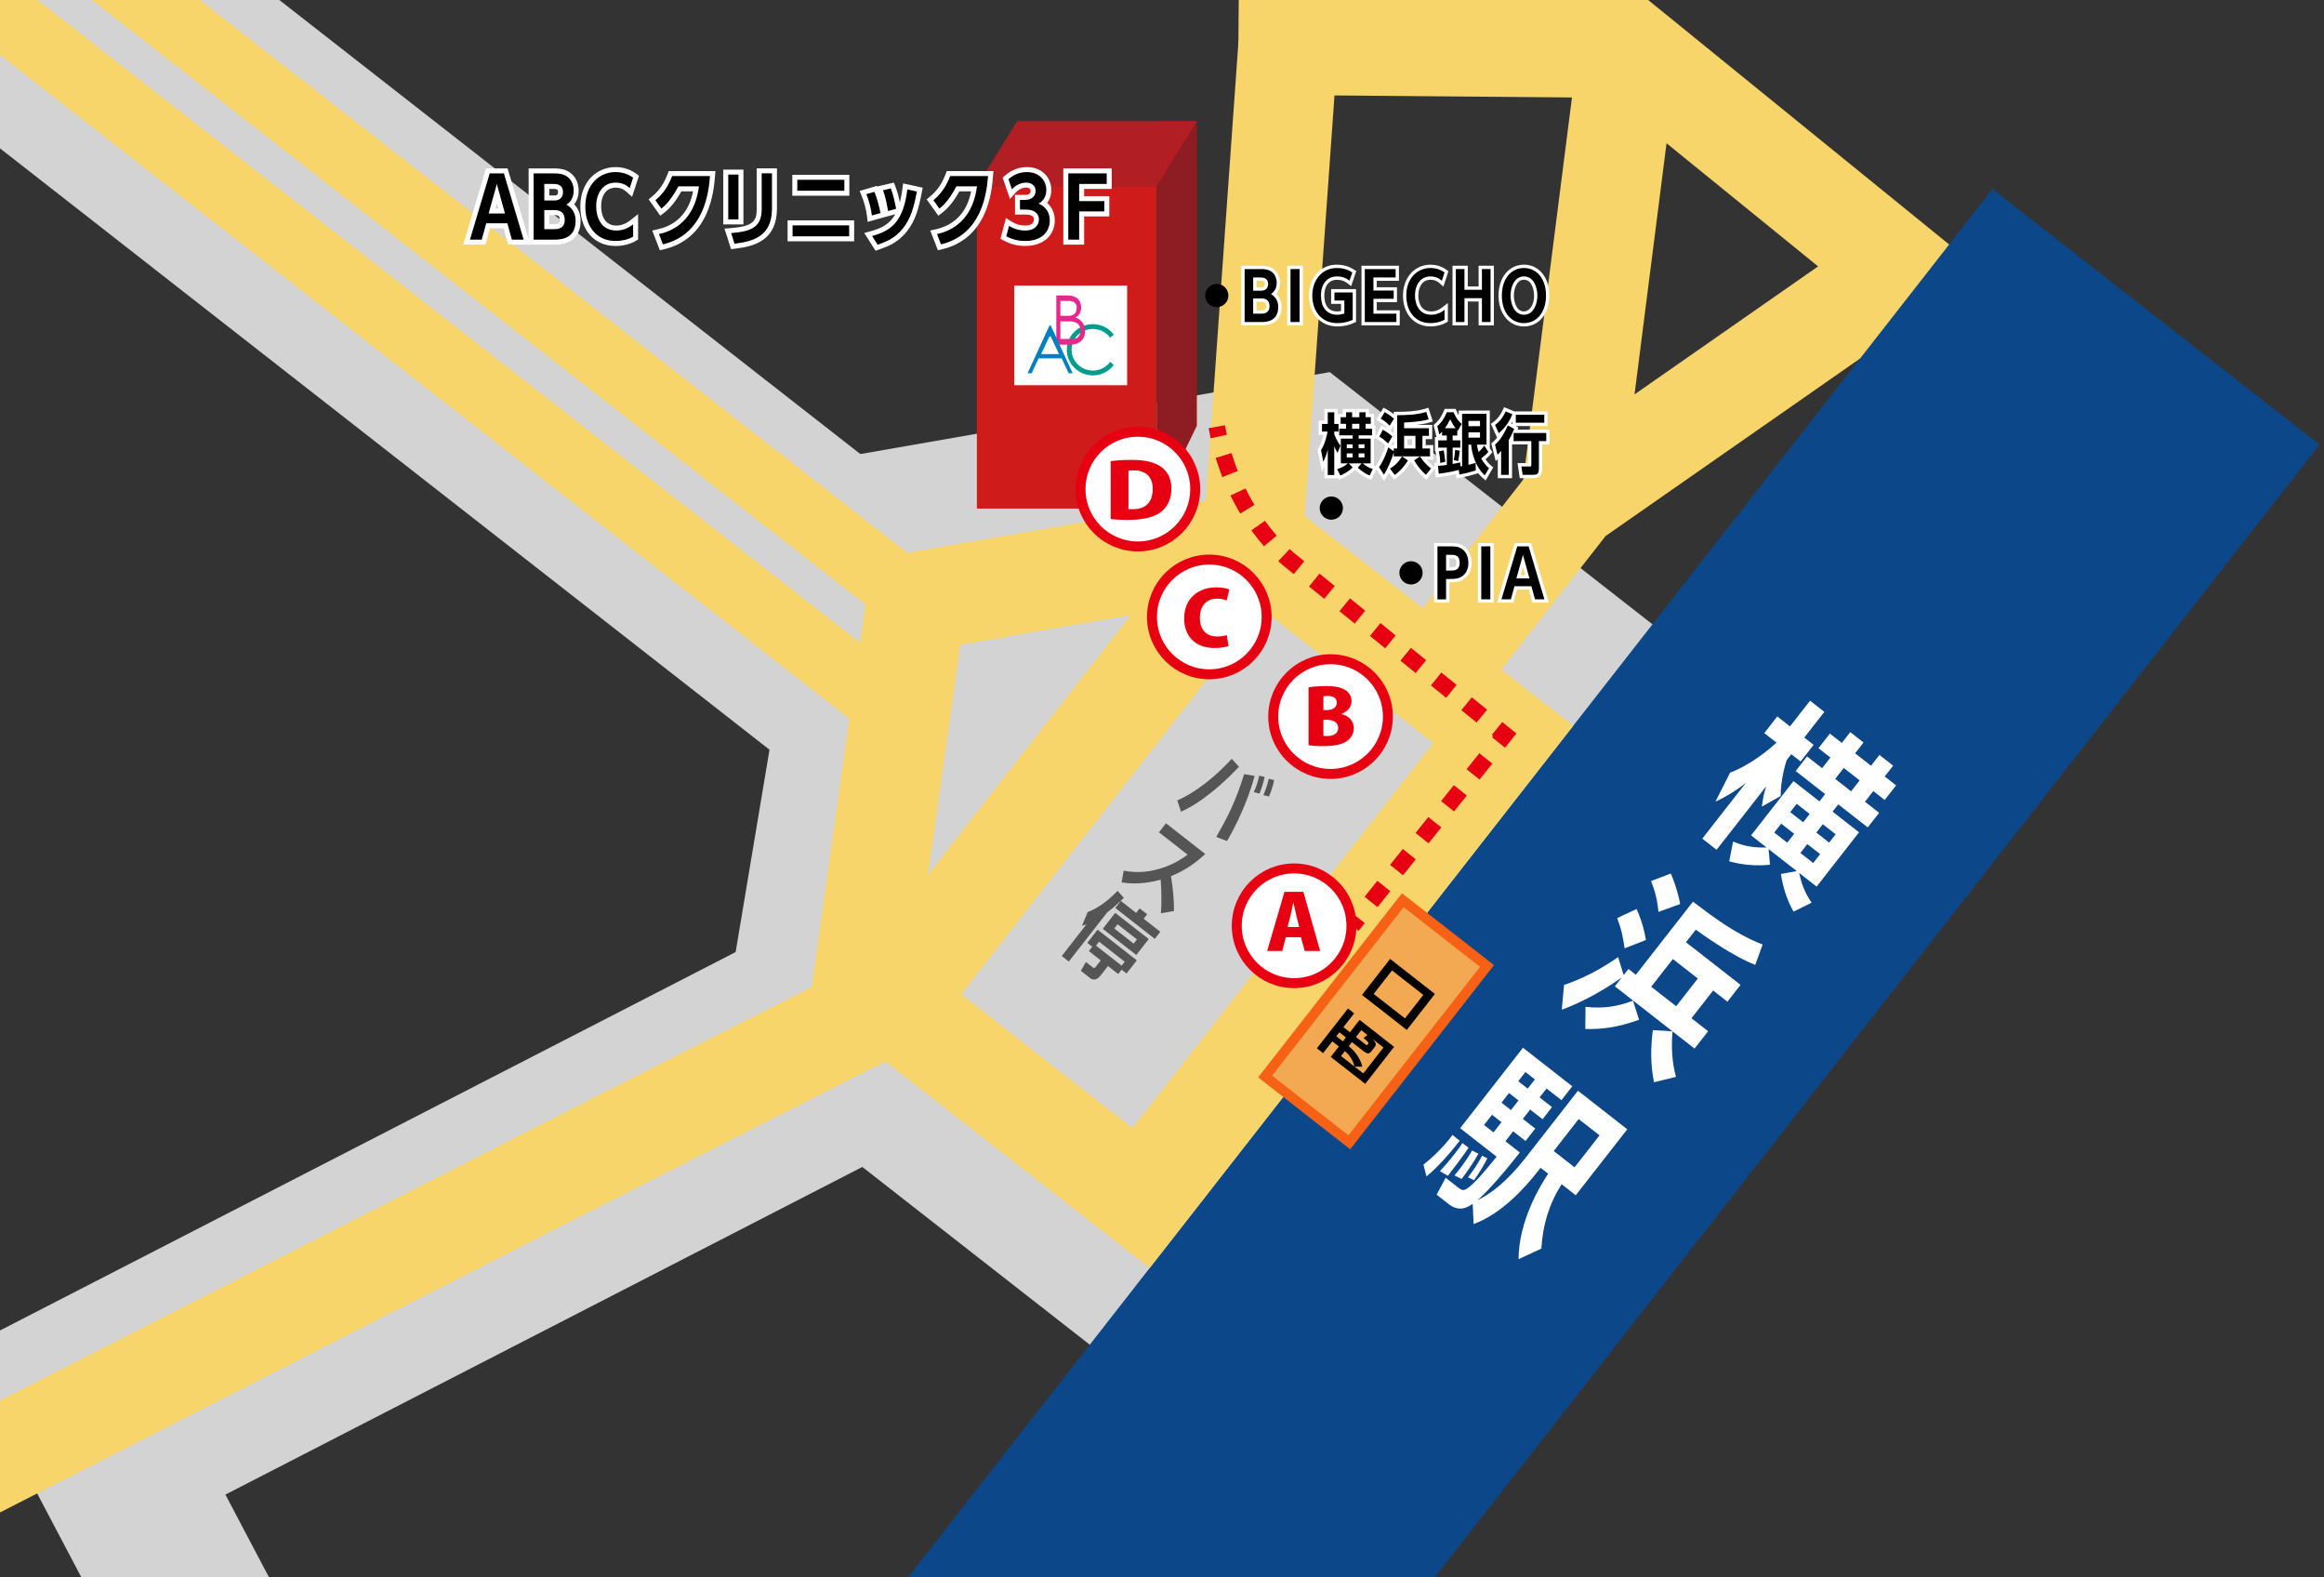 <?xml version="1.0" encoding="UTF-8"?>
<svg id="_レイヤー_2" data-name="レイヤー 2" xmlns="http://www.w3.org/2000/svg" xmlns:xlink="http://www.w3.org/1999/xlink" viewBox="0 0 1400 950">
  <rect x="0" y="0" width="1400" height="950" fill="#333333" stroke="none"/>
  <defs>
    <style>
      .cls-1, .cls-2, .cls-3, .cls-4, .cls-5, .cls-6, .cls-7, .cls-8 {
        fill: none;
      }

      .cls-9 {
        stroke-width: 6px;
      }

      .cls-9, .cls-2, .cls-3, .cls-4, .cls-5, .cls-6, .cls-7, .cls-8 {
        stroke-miterlimit: 10;
      }

      .cls-9, .cls-2, .cls-5, .cls-8 {
        stroke: #e60012;
      }

      .cls-9, .cls-10 {
        fill: #fff;
      }

      .cls-11 {
        fill: #8d1d22;
      }

      .cls-12 {
        fill: #f2a951;
      }

      .cls-2 {
        stroke-dasharray: 11.82 11.82;
      }

      .cls-2, .cls-5, .cls-8 {
        stroke-width: 10px;
      }

      .cls-13 {
        fill: #0081bd;
      }

      .cls-14 {
        fill: #0c4889;
      }

      .cls-3 {
        stroke-width: 60px;
      }

      .cls-3, .cls-4 {
        stroke: #f8d56a;
      }

      .cls-4 {
        stroke-width: 40px;
      }

      .cls-15 {
        fill: #029c8c;
      }

      .cls-6 {
        stroke-width: 150px;
      }

      .cls-6, .cls-7 {
        stroke: #d3d3d3;
      }

      .cls-16 {
        fill: #e6278c;
      }

      .cls-7 {
        stroke-width: 100px;
      }

      .cls-17 {
        fill: #e60012;
      }

      .cls-18 {
        fill: #d3d3d3;
      }

      .cls-8 {
        stroke-dasharray: 12.3 12.3;
      }

      .cls-19 {
        fill: #b11e23;
      }

      .cls-20 {
        fill: #cf1c1b;
      }

      .cls-21 {
        fill: #555;
      }

      .cls-22 {
        fill: #f76116;
      }

      .cls-23 {
        clip-path: url(#clippath);
      }
    </style>
    <clipPath id="clippath">
      <rect class="cls-1" width="1400" height="950"/>
    </clipPath>
  </defs>
  <g id="_レイヤー_1-2" data-name="レイヤー 1">
    <g class="cls-23">
      <g>
        <polygon class="cls-18" points="999.4 379.08 660.43 812.94 570.83 742.94 432.83 635.11 492.6 277.94 801.06 224.11 999.4 379.08"/>
        <rect class="cls-18" x="69.73" y="-361.61" width="174" height="926" transform="translate(-19.66 162.47) rotate(-52)"/>
        <line class="cls-7" x1="56.41" y1="856.76" x2="167.86" y2="1068.2"/>
        <line class="cls-6" x1="541.16" y1="607.32" x2="14.18" y2="878.33"/>
        <polyline class="cls-3" points="1162 176 981 29 746 27"/>
        <polyline class="cls-3" points="862 408.76 946.35 300.8 1144 163"/>
        <rect class="cls-14" x="847.24" y="78.41" width="250" height="1060.68" transform="translate(580.89 -469.52) rotate(38)"/>
        <polygon class="cls-3" points="905.58 442.32 687.4 721.57 611.79 662.5 519.78 590.62 551.83 362.49 757.47 326.6 905.58 442.32"/>
        <path class="cls-3" d="M754.83,325.03l-218.18,279.26c-21.63,9.75-591.82,301.08-591.82,301.08"/>
        <line class="cls-3" x1="754.83" y1="325.03" x2="776" y2="27"/>
        <line class="cls-3" x1="981" y1="29" x2="946.35" y2="300.8"/>
        <line class="cls-4" x1="542.16" y1="431.31" x2="-222.09" y2="-165.79"/>
        <line class="cls-4" x1="544.77" y1="356.97" x2="-185.03" y2="-213.21"/>
        <g>
          <rect class="cls-20" x="588.49" y="112.13" width="108.26" height="194.17"/>
          <polygon class="cls-11" points="696.75 306.3 721 256.43 721 73 696.75 73 696.75 306.3"/>
          <polygon class="cls-19" points="696.75 112.13 588.49 112.13 612.74 73 721 73 696.75 112.13"/>
        </g>
        <g>
          <rect class="cls-12" x="761.59" y="582.87" width="134.73" height="64.37" transform="translate(-166.07 889.61) rotate(-52)"/>
          <path class="cls-22" d="M845.58,546.36l45.99,35.93-79.26,101.44-45.99-35.93,79.26-101.44M844.55,537.94l-86.64,110.9,55.45,43.32,86.64-110.9-55.45-43.32h0Z"/>
        </g>
        <g>
          <path d="M802.6,627.16l-5.55,7.11-3.75-2.93,18.71-23.95,3.75,2.93-6.48,8.29,3.94,3.08,5.83-7.46,20.78,16.24-17.41,22.29-20.78-16.24,4.9-6.28-3.94-3.08ZM826.64,625.57c2.7,2.62,2.41,3.84,1.44,5.09l-1.75,2.24c-1.33,1.7-2.27,2.25-4.8.27l-7.11-5.55-1.9,2.43c1.62,1.37,6.46,5.46,8.14,12.35h-4.6s5.19,4.07,5.19,4.07l12.18-15.59-6.79-5.3ZM807.86,636.01l8.04,6.28c-1.14-5.48-4.86-8.49-5.74-9.23l-2.3,2.95ZM810.8,624.79l-3.94-3.08-1.85,2.37,3.94,3.08,1.85-2.37ZM820.04,620.42l-3.2,4.1,5.86,4.58c.71.55.83.39,1.06.1l.45-.58c.17-.22.38-.48.03-.9-.52-.66-2.1-2-2.8-2.55l2.32-1.85-3.71-2.9Z"/>
          <path d="M820.48,599.2l16.94-21.68,26.99,21.09-16.94,21.68-26.99-21.09ZM838.56,584.45l-11.06,14.15,18.86,14.73,11.06-14.15-18.86-14.73Z"/>
        </g>
        <g>
          <g>
            <path d="M864.93,361.96v-33.91h9.12c2.11,0,5.29,0,8.02,2.36,3.16,2.72,3.5,6.92,3.5,8.59,0,4.28-1.77,7.62-5,9.39-2.2,1.19-4.44,1.28-6.72,1.28h-1.72v12.28h-7.2ZM873.77,342.64c2.58,0,4.56-.27,4.56-3.72,0-3.62-1.73-3.8-4.56-3.8h-1.64v7.52h1.64Z"/>
            <path class="cls-10" d="M874.05,329.04c2.04,0,4.92,0,7.36,2.12,2.84,2.44,3.16,6.24,3.16,7.84s-.2,6.16-4.48,8.52c-2.08,1.12-4.32,1.16-6.24,1.16h-2.72v12.28h-5.2v-31.91h8.12M871.13,343.64h2.64c2.08,0,5.56,0,5.56-4.72s-3.08-4.8-5.56-4.8h-2.64v9.52M874.05,327.04h-10.12v35.91h9.2v-12.28h.72c1.83,0,4.59,0,7.19-1.4,3.57-1.97,5.53-5.62,5.53-10.28,0-1.82-.38-6.36-3.86-9.36-3-2.6-6.54-2.6-8.66-2.6h0ZM873.13,336.12h.64c2.76,0,3.56.12,3.56,2.8,0,2.48-.98,2.72-3.56,2.72h-.64v-5.52h0Z"/>
          </g>
          <g>
            <rect x="891.33" y="328.04" width="7.48" height="33.91"/>
            <path class="cls-10" d="M897.81,329.04v31.91h-5.48v-31.91h5.48M899.81,327.04h-9.48v35.91h9.48v-35.91h0Z"/>
          </g>
          <g>
            <path d="M923.93,361.96l-2.16-7.88h-8.67l-2.16,7.88h-7.78l10.12-33.91h8.33l10.12,33.91h-7.78ZM920.06,347.36l-2.61-9.46-2.64,9.46h5.25Z"/>
            <path class="cls-10" d="M920.85,329.04l9.52,31.91h-5.68l-2.16-7.88h-10.2l-2.16,7.88h-5.68l9.52-31.91h6.84M913.49,348.36h7.88l-3.92-14.2-3.96,14.2M922.34,327.04h-9.82l-.43,1.43-9.52,31.91-.77,2.57h9.89l.4-1.47,1.76-6.41h7.15l1.76,6.41.4,1.47h9.89l-.77-2.57-9.52-31.91-.43-1.43h0ZM916.13,346.36l1.32-4.72,1.3,4.72h-2.62Z"/>
          </g>
        </g>
        <g>
          <g>
            <path d="M824.71,287.3c-2.57-1.03-5.15-2.74-7.47-4.92l-.71-.67,1.48-1.66h-3.18l1.42,1.52-.71.68c-2.24,2.16-4.91,3.9-7.72,5.05l-.85.35-2.2-4.36v3.81h-5.92v-10.24c-.25.55-.51,1.09-.79,1.64l-1.31,2.62-2-10.13.2-.33c1.58-2.64,2.78-5.92,3.57-9.76h-3.15v-6.56h3.48v-7.04h5.92v7.04h1.84v-4.08h3.28v-2.96h5.64v2.96h2.36v-2.96h5.76v2.96h3.12v6h-3.12v.92h3.88v6h-8.08,7.24v16.88h-2.69c.95.57,1.98,1.04,3.27,1.45l1.1.35-2.78,5.8-.87-.35ZM804.77,281.66l.55-.16c.94-.28,2.1-.62,3.53-1.45h-2.12v-7.12l-.85,2.03s-1.08-1.84-1.11-1.89v8.59ZM820.97,274.49v-.44h-1.52v.44h1.52ZM813.85,274.49v-.44h-1.56v.44h1.56ZM820.97,268.89v-.28h-1.52v.28h1.52ZM813.85,268.89v-.28h-1.56v.28h1.56ZM804.77,261.32c.34.92,1.03,2.53,1.96,4.13v-2.27h-.96v-2.28h-1v.43ZM817.89,257.25v-1h-2.36v1h2.36ZM809.89,257.17v-.92h-2.56v.92h2.56Z"/>
            <path class="cls-10" d="M822.65,248.3v2.96h3.12v4h-3.12v2.92h3.88v4h-8.08v2h7.24v14.88h-4.8c1.92,1.56,3.56,2.6,6.08,3.4l-1.88,3.92c-2.68-1.08-5.12-2.8-7.16-4.72l2.32-2.6h-7.72l2.32,2.48c-2.24,2.16-4.84,3.8-7.4,4.84l-1.96-3.88c1.48-.44,3.64-1.04,6.48-3.44h-4.24v-14.88h7.12v-2h-8.08v-4h4.12v-2.92h-3.28v-4h3.28v-2.96h3.64v2.96h4.36v-2.96h3.76M814.53,258.25h4.36v-3h-4.36v3M818.45,269.89h3.52v-2.28h-3.52v2.28M811.29,269.89h3.56v-2.28h-3.56v2.28M818.45,275.49h3.52v-2.44h-3.52v2.44M811.29,275.49h3.56v-2.44h-3.56v2.44M803.77,248.3v7.04h2.56v4.56h-2.56v1.6c.28.8,1.64,4.28,3.76,6.92l-1.8,4.32c-1.2-2.04-1.48-2.8-1.96-4.04v17.4h-3.92v-15.28c-.8,3.24-1.68,5.24-2.68,7.24l-1.36-6.88c2.64-4.4,3.6-9.48,3.92-11.28h-3.36v-4.56h3.48v-7.04h3.92M824.65,246.3h-7.76v2.96h-.36v-2.96h-7.64v2.96h-3.12v-2.96h-7.92v7.04h-3.48v8.56h2.91c-.76,3.22-1.82,5.99-3.18,8.25l-.4.66.15.76,1.36,6.88,1.13,5.74,1.51-3.01v6.93h7.92v-.61l.73,1.44,1.71-.69c2.93-1.19,5.7-3.01,8.03-5.25l.09-.08.23.22c2.41,2.27,5.1,4.04,7.78,5.12l1.74.7.81-1.69,1.88-3.92,1-2.07-2.08-.66v-16.41h.84v-8h-.76v-6.92h-3.12v-2.96h0Z"/>
          </g>
          <g>
            <path d="M829.58,281.36l.36-.55c3.14-4.72,4.67-9.42,5.32-11.43l.45-1.39-.19-.18c-2.02-1.91-2.71-2.52-5.13-4.04l-.77-.48,2.94-5.83.9.46c2.84,1.46,4.95,3.26,5.95,4.2l.58.55-3.42,5.76,2.03,1.42v-.76h2.04v-16.44l-3.36,5.34-.89-.93c-2.23-2.35-4-3.39-5.05-4.01l-.96-.57,3.37-5.6.84.45c1.59.86,3.97,2.39,5.84,4.1l.21.19v-2.55l1.4-.02c5.41-.08,11-.16,16.87-1.91l.94-.28,2.05,6.34-.97.3c-3.21.98-8.07,1.65-14.09,1.92v1.48h14.96v6.6h-3.92v5.6h4.56v6.76h-5.14c1.6,2.19,3.42,4.06,5.33,5.47l.83.61-4.33,5.47-.79-.69c-3.6-3.15-5.64-6.16-7.32-8.96l-.49-.81,1.62-1.1h-4.39l1.75,1.2-.51.81c-2.43,3.87-4.8,6.47-8.17,8.99l-.79.59-3.53-4.59c-.59,1.17-1.25,2.36-1.99,3.56l-.83,1.35-4.14-6.41ZM839.53,275.85c-.56,1.56-1.25,3.31-2.1,5.14,2.22-1.47,3.84-3.02,5.35-5.14h-3.25ZM851.69,269.09v-5.6h-4.84v5.6h4.84Z"/>
            <path class="cls-10" d="M859.21,248.1l1.44,4.44c-4.96,1.52-12.72,1.84-14.8,1.92v3.44h14.96v4.6h-3.92v7.6h4.56v4.76h-21.84v-2.4c-1.24,3.96-3,8.68-5.92,13.44l-2.92-4.52c3.36-5.04,4.92-10.08,5.52-11.92l3.32,2.32v-1.68h2.04v-20.04c5.48-.08,11.4-.12,17.56-1.96M845.85,270.09h6.84v-7.6h-6.84v7.6M834.13,248.22c1.48.8,3.8,2.28,5.64,3.96l-2.64,4.2c-2.4-2.52-4.28-3.6-5.36-4.24l2.36-3.92M833.01,258.81c2.96,1.52,5.04,3.4,5.72,4.04l-2.52,4.24c-2.08-1.96-2.8-2.6-5.28-4.16l2.08-4.12M855.41,274.85c1.8,2.8,4.04,5.36,6.64,7.28l-3.04,3.84c-3.2-2.8-5.2-5.52-7.12-8.72l3.52-2.4M844.61,274.89l3.56,2.44c-2.64,4.2-5.08,6.6-7.92,8.72l-2.92-3.8c3.08-1.92,5.16-3.92,7.28-7.36M833.4,245.55l-.98,1.64-2.36,3.92-1.04,1.73,1.73,1.03.1.06c1.01.6,2.69,1.59,4.83,3.84l.66.69c-.73-.48-1.54-.96-2.42-1.41l-1.79-.92-.91,1.8-2.08,4.12-.82,1.62,1.54.97c2.23,1.4,2.9,1.97,4.7,3.66l-.18.54-.08.25c-.64,1.97-2.13,6.58-5.2,11.18l-.73,1.09.71,1.1,2.92,4.52,1.72,2.67,1.66-2.71c.46-.75.89-1.5,1.29-2.24l1.97,2.57,1.2,1.56,1.58-1.18c3.48-2.6,5.91-5.28,8.41-9.26l.19-.31.12.19c1.72,2.86,3.82,5.96,7.52,9.19l1.58,1.38,1.3-1.65,3.04-3.84,1.28-1.62-1.66-1.23c-1.35-1-2.66-2.24-3.87-3.67h4.08v-8.76h-4.56v-3.6h3.92v-8.6h-9.21c3.07-.35,5.65-.84,7.64-1.45l1.94-.6-.63-1.93-1.44-4.44-.6-1.86-1.87.56c-5.74,1.71-11.26,1.79-16.6,1.87h-.41s-1.97.03-1.97.03v1.38c-1.6-1.25-3.32-2.33-4.57-3.01l-1.68-.91h0ZM837.63,259.34l1.2-1.9.83-1.31v4.86c-.52-.46-1.2-1.03-2.02-1.64h0ZM847.85,264.49h2.84v3.6h-2.84v-3.6h0ZM837.95,268.09l1.71-2.87v2.87h-1.71ZM840.23,276.85h.5c-.27.31-.55.61-.84.9.12-.31.23-.61.34-.9h0Z"/>
          </g>
          <g>
            <path d="M893.79,287.01c-.74-.64-2.24-2.1-3.79-4.52v1.58s-.69.22-.69.22c-3.66,1.14-6,1.72-9.99,2.47l-1.07.2-.27-2.69c-5.07,1.26-9.41,1.8-11.12,2.01l-1.02.13-.69-6.76s1.33-.1,1.47-.11v-.71c-.06-3-.6-5.72-.83-6.76l-.22-.98,2.36-.52h-2.53v-6.36h5.16v-.92h-2.84v-.91l-1.25,1.19-1.75-7.28.45-.4c1.3-1.15,3.27-2.88,5.5-8.05l.26-.6h5.32l.26.61c1.13,2.65,2.32,4.31,3.24,5.34v-4.99h16.72v20.56h-.86l2.17,3.44-.47.56c-1.29,1.55-2.42,2.52-3.74,3.54.68,1.16,1.94,3.09,4.02,4.85l.64.54-3.55,6.09-.91-.79ZM885.61,278.66c.66-.17,1.3-.34,2.1-.57-.86-2.05-1.61-4.48-2.1-7.32v7.89ZM876.09,278.19s.02,0,.03,0h-.03s0,0,0,0ZM879.77,275.96c-.09.51-.19,1.01-.3,1.55,0,0,.3-.06.3-.06v-1.49ZM890.89,268.77c.1.57.22,1.11.33,1.58.48-.48.94-1,1.39-1.58h-1.72ZM879.77,264.21v-5.46l-.88,1.6v2.93h-2.8v.92h3.68ZM890.57,262.57v-1.2h-4.96v1.2h4.96ZM874.9,256.89c-.51-.76-.94-1.49-1.29-2.16-.43.79-.85,1.51-1.27,2.16h2.56ZM890.57,255.65v-1.16h-4.96v1.16h4.96Z"/>
            <path class="cls-10" d="M875.61,248.26c1.92,4.52,4.08,6.36,4.92,7.04l-2.24,4.08c-.2-.16-.24-.2-.4-.36v3.28h-2.8v2.92h4.6v4.36h-4.6v9.84c2.24-.44,2.64-.52,4.6-.92l.04,2.36c.16,0,.92-.12,1.04-.16v-31.47h14.72v18.56h-5.76c.28,2.2.88,4.16.96,4.4,1.44-1.16,2.52-2.44,3.48-3.84l2.4,3.8c-1.44,1.72-2.64,2.68-4.28,3.92.48.84,1.88,3.52,4.68,5.88l-2.52,4.32c-3.24-2.8-7.28-8.92-8.24-18.48h-1.6v12.16c1.52-.36,2.56-.64,4.36-1.16l.04,4.56c-3.72,1.16-6.04,1.72-9.88,2.44l-.28-2.76c-5.44,1.44-10.2,2.04-12.12,2.28l-.48-4.72c2.56-.2,3.6-.32,5.32-.6v-10.4h-5.16v-4.36h5.16v-2.92h-2.84v-2.32c-.48.52-.72.76-1.68,1.68l-1.2-5c1.36-1.2,3.44-3.04,5.76-8.4h4M870.41,257.89h6.48c-1.68-2.04-2.6-4-3.28-5.36-.88,1.8-1.96,3.76-3.2,5.36M884.61,256.65h6.96v-3.16h-6.96v3.16M884.61,263.57h6.96v-3.2h-6.96v3.2M876.57,270.97l2.8.44c-.32,2.88-.52,4.24-.96,6.28l-2.6-.6c.44-2.44.6-3.72.76-6.12M869.69,271.21c.48,2.28.8,4.64.96,6.88l-3.04.72c-.04-2.6-.44-5.16-.84-6.96l2.92-.64M876.93,246.26h-6.64l-.52,1.21c-2.15,4.96-4.01,6.6-5.25,7.69l-.9.8.28,1.17,1.2,5,.26,1.09h-.96v7.11h-.03s.03.14.03.14v1.12h.25l.16.71c.22.98.72,3.51.79,6.33l-1.55.12.21,2.04.48,4.72.21,2.04,2.03-.25c1.6-.2,5.48-.68,10.11-1.77l.05.46.22,2.16,2.14-.4c4.04-.76,6.4-1.34,10.1-2.5l.88-.27c.78,1,1.67,1.94,2.65,2.8l1.82,1.57,1.21-2.08,2.52-4.32.85-1.45-1.29-1.08c-1.57-1.32-2.65-2.76-3.35-3.85,1.08-.88,2.08-1.8,3.19-3.13l.94-1.12-.78-1.23-.82-1.29h.05v-22.56h-18.72v2.9c-.43-.74-.88-1.61-1.32-2.64l-.52-1.22h0Z"/>
          </g>
          <g>
            <path d="M916.39,286.97l-1.06-7.04h6.16c0-.05,0-.12,0-.2v-13.08h-10.68v-2.99c-.28.53-.59,1.09-.92,1.69v21.62h-6.6v-12.85c-.14.14-1.71,1.65-1.71,1.65l-2.08-8.34.45-.4c1.17-1.04,3.06-2.71,5.44-7.07-.59.58-1.22,1.16-1.91,1.71l-1.01.82-3.11-6.89.66-.48c1.9-1.38,3.96-3.27,6.17-7.79l.41-.85,5.52,2.32v-.03h19.16v6.8h-19.16v-6.01l-.12.28c-.67,1.59-1.6,3.56-2.96,5.63l4.37,2.41-.33.82c-.15.37-.29.73-.44,1.07h19.83v6.88h-4.44v15.48c0,4.05-1.7,4.84-4.64,4.84h-7.02Z"/>
            <path class="cls-10" d="M907.09,247.78l4,1.68c-1.2,2.84-3.44,7.52-8.24,11.44l-2.24-4.96c1.88-1.36,4.12-3.32,6.48-8.16M930.29,249.78v4.8h-17.16v-4.8h17.16M908.33,256.21l3.84,2.12c-1.04,2.6-1.88,4.24-3.28,6.76v20.88h-4.6v-14.4c-.76.88-1.16,1.32-2.16,2.28l-1.52-6.08c1.4-1.24,4.24-3.68,7.72-11.56M931.49,260.77v4.88h-4.44v16.48c0,3.48-1.28,3.84-3.64,3.84h-6.16l-.76-5.04h5.04c.72,0,.96-.2.96-1.2v-14.08h-10.68v-4.88h19.68M906.12,245.2l-.83,1.7c-2.11,4.32-4.06,6.12-5.85,7.41l-1.32.96.67,1.49,2.24,4.96.84,1.86c-1.05,1.34-1.9,2.1-2.52,2.64l-.07.06-.91.8.29,1.18,1.52,6.08.84,3.35,1.26-1.21v11.5h8.6v-20.32h9.6v11.28h-6.32l.35,2.3.76,5.04.26,1.7h7.88c2.79,0,5.64-.69,5.64-5.84v-14.48h4.44v-8.88h-19.34l.53-1.34-1.55-.85h-.02s0,0,0,0h19.16v-8.8h-20.03l-.39-.16-4-1.68-1.74-.73h0ZM910.47,255.11c.23-.38.45-.76.66-1.14v1.5l-.66-.36h0Z"/>
          </g>
        </g>
        <g>
          <g>
            <path d="M748.77,194.96v-33.91h10.32c1.7,0,4.02,0,6.1.97,3.11,1.43,4.9,4.48,4.9,8.34,0,2.76-.94,5.04-2.74,6.69,1.88,1.41,3.66,3.81,3.66,7.87,0,6.66-3.86,10.04-11.48,10.04h-10.76ZM759.53,187.92c2.54,0,4.24-.59,4.24-3.48,0-2.57-1.22-3.72-3.96-3.72h-3.88v7.2h3.6ZM759.77,174.08c2.75,0,3.16-1.88,3.16-3,0-2.46-1.47-2.96-3.68-2.96h-3.32v5.96h3.84Z"/>
            <path class="cls-10" d="M759.09,162.04c1.68,0,3.8,0,5.68.88,2.6,1.2,4.32,3.8,4.32,7.44,0,1.64-.36,4.76-3.48,6.76,4.36,2.36,4.4,6.64,4.4,7.8,0,9.04-7.8,9.04-10.48,9.04h-9.76v-31.91h9.32M754.93,175.08h4.84c3.88,0,4.16-3.12,4.16-4,0-3.96-3.4-3.96-4.68-3.96h-4.32v7.96M754.93,188.92h4.6c1.44,0,5.24,0,5.24-4.48,0-3.72-2.36-4.72-4.96-4.72h-4.88v9.2M759.09,160.04h-11.32v35.91h11.76c1.44,0,4.43,0,7.13-1.34,2.44-1.21,5.35-3.87,5.35-9.7,0-3.9-1.57-6.4-3.21-7.94,1.49-1.75,2.29-4.02,2.29-6.61,0-4.27-2-7.65-5.48-9.25-2.27-1.06-4.73-1.06-6.52-1.06h0ZM756.93,169.12h2.32c2.31,0,2.68.58,2.68,1.96,0,2-1.51,2-2.16,2h-2.84v-3.96h0ZM756.93,181.72h2.88c2.47,0,2.96,1,2.96,2.72,0,1.9-.76,2.48-3.24,2.48h-2.6v-5.2h0Z"/>
          </g>
          <g>
            <rect x="776.41" y="161.04" width="7.48" height="33.91"/>
            <path class="cls-10" d="M782.89,162.04v31.91h-5.48v-31.91h5.48M784.89,160.04h-9.48v35.91h9.48v-35.91h0Z"/>
          </g>
          <g>
            <path d="M805.57,195.6c-9.59,0-16.04-7.07-16.04-17.6s6.53-17.6,15.88-17.6c3.64,0,6.75.9,9.78,2.84l.66.42-2.38,7.03-1.11-.86c-2.03-1.58-4.26-2.35-6.83-2.35-5.48,0-8.76,3.95-8.76,10.56,0,3.16.86,10.52,8.8,10.52,1.48,0,2.59-.27,3.28-.5v-6.06h-5.96v-6.88h13v18.1l-.56.27c-2.83,1.37-6.2,2.1-9.76,2.1Z"/>
            <path class="cls-10" d="M805.41,161.4c3.4,0,6.36.84,9.24,2.68l-1.68,4.96c-2.16-1.68-4.6-2.56-7.44-2.56-6,0-9.76,4.4-9.76,11.56,0,6.4,2.96,11.52,9.8,11.52,2.2,0,3.68-.56,4.28-.8v-7.76h-5.96v-4.88h11v16.48c-2.88,1.4-6.12,2-9.32,2-9.6,0-15.04-7.4-15.04-16.6s5.8-16.6,14.88-16.6M805.41,159.4c-9.94,0-16.88,7.65-16.88,18.6s7.01,18.6,17.04,18.6c3.71,0,7.23-.76,10.19-2.2l1.13-.55v-19.73h-15v8.88h5.96v4.3c-.59.14-1.36.26-2.28.26-6.78,0-7.8-5.96-7.8-9.52,0-5.98,2.9-9.56,7.76-9.56,2.33,0,4.36.7,6.21,2.14l2.22,1.73.9-2.66,1.68-4.96.5-1.48-1.32-.84c-3.15-2.01-6.53-2.99-10.32-2.99h0Z"/>
          </g>
          <g>
            <polygon points="821.17 194.96 821.17 161.04 841.73 161.04 841.73 168.12 828.37 168.12 828.37 174 840.57 174 840.57 180.96 828.37 180.96 828.37 187.92 842.21 187.92 842.21 194.96 821.17 194.96"/>
            <path class="cls-10" d="M840.73,162.04v5.08h-13.36v7.88h12.2v4.96h-12.2v8.96h13.84v5.04h-19.04v-31.91h18.56M842.73,160.04h-22.56v35.91h23.04v-9.04h-13.84v-4.96h12.2v-8.96h-12.2v-3.88h13.36v-9.08h0Z"/>
          </g>
          <g>
            <path d="M861.73,195.6c-9.31,0-15.56-7.06-15.56-17.56s6.4-17.64,15.56-17.64c2.34,0,5.81.5,9.07,2.87l.59.43-2.34,7.15-1.14-1.02c-1.73-1.56-3.8-2.34-6.13-2.34-5.08,0-8.36,4.11-8.36,10.48,0,1.77.42,10.6,8.72,10.6,2.63,0,5.15-.92,7.46-2.75l1.62-1.27v8.55l-.5.29c-2.46,1.43-5.65,2.22-8.98,2.22Z"/>
            <path class="cls-10" d="M861.73,161.4c1.48,0,5.08.2,8.48,2.68l-1.64,5c-1.56-1.4-3.76-2.6-6.8-2.6-5.96,0-9.36,4.96-9.36,11.48,0,4.76,2.04,11.6,9.72,11.6,1.36,0,4.52-.16,8.08-2.96v5.92c-2.48,1.44-5.6,2.08-8.48,2.08-9.16,0-14.56-7.04-14.56-16.56,0-10.48,6.64-16.64,14.56-16.64M861.73,159.4c-9.59,0-16.56,7.84-16.56,18.64s6.65,18.56,16.56,18.56c3.51,0,6.87-.83,9.48-2.35l1-.58v-11.19l-3.24,2.55c-3.22,2.53-5.95,2.53-6.84,2.53-7.16,0-7.72-7.35-7.72-9.6,0-4.37,1.93-9.48,7.36-9.48,2.11,0,3.9.68,5.46,2.09l2.28,2.05.96-2.91,1.64-5,.45-1.38-1.18-.86c-3.47-2.53-7.17-3.06-9.66-3.06h0Z"/>
          </g>
          <g>
            <polygon points="891.73 194.96 891.73 180.6 883.21 180.6 883.21 194.96 876.01 194.96 876.01 161.04 883.21 161.04 883.21 173.52 891.73 173.52 891.73 161.04 898.93 161.04 898.93 194.96 891.73 194.96"/>
            <path class="cls-10" d="M897.93,162.04v31.91h-5.2v-14.36h-10.52v14.36h-5.2v-31.91h5.2v12.48h10.52v-12.48h5.2M899.93,160.04h-9.2v12.48h-6.52v-12.48h-9.2v35.91h9.2v-14.36h6.52v14.36h9.2v-35.91h0Z"/>
          </g>
          <g>
            <path d="M918.05,195.6c-8.43,0-14.32-7.24-14.32-17.6s5.89-17.6,14.32-17.6,14.28,7.24,14.28,17.6-5.87,17.6-14.28,17.6ZM918.05,167.48c-5.6,0-7.08,6.88-7.08,10.52s1.48,10.56,7.08,10.56,7.08-6.91,7.08-10.56-1.48-10.52-7.08-10.52Z"/>
            <path class="cls-10" d="M918.05,161.4c7.48,0,13.28,6.2,13.28,16.6s-5.8,16.6-13.28,16.6-13.32-6.12-13.32-16.6,5.88-16.6,13.32-16.6M918.05,189.56c5.88,0,8.08-6.64,8.08-11.56s-2.16-11.52-8.08-11.52-8.08,6.64-8.08,11.52,2.16,11.56,8.08,11.56M918.05,159.4c-9.02,0-15.32,7.65-15.32,18.6s6.3,18.6,15.32,18.6,15.28-7.65,15.28-18.6-6.28-18.6-15.28-18.6h0ZM918.05,187.56c-4.81,0-6.08-6.25-6.08-9.56s1.27-9.52,6.08-9.52,6.08,6.23,6.08,9.52c0,7.01-3.64,9.56-6.08,9.56h0Z"/>
          </g>
        </g>
        <g>
          <g>
            <path d="M307.21,145.83l-2.7-9.85h-10.46l-2.7,9.85h-10.26l12.8-42.9h10.79l12.8,42.9h-10.26ZM302.23,127.08l-2.94-10.64-2.97,10.64h5.9Z"/>
            <path class="cls-10" d="M303.55,104.43l11.9,39.9h-7.1l-2.7-9.85h-12.75l-2.7,9.85h-7.1l11.9-39.9h8.55M294.35,128.58h9.85l-4.9-17.75-4.95,17.75M305.79,101.43h-13.02l-.64,2.14-11.9,39.9-1.15,3.86h13.41l.6-2.21,2.1-7.64h8.17l2.1,7.64.6,2.21h13.41l-1.15-3.86-11.9-39.9-.64-2.14h0ZM298.31,125.58l.98-3.53.97,3.53h-1.96Z"/>
          </g>
          <g>
            <path d="M319.95,145.83v-42.9h13.15c2.15,0,5.08,0,7.74,1.24,3.98,1.84,6.26,5.72,6.26,10.66,0,3.42-1.13,6.26-3.29,8.34,2.31,1.82,4.44,4.86,4.44,9.86,0,8.49-4.91,12.8-14.6,12.8h-13.7ZM333.65,136.53c3.03,0,5.05-.7,5.05-4.1,0-3.08-1.41-4.4-4.7-4.4h-4.6v8.5h4.25ZM333.95,119.23c3.06,0,3.7-1.9,3.7-3.5,0-2.87-1.66-3.45-4.35-3.45h-3.9v6.95h4.55Z"/>
            <path class="cls-10" d="M333.1,104.43c2.1,0,4.75,0,7.1,1.1,3.25,1.5,5.4,4.75,5.4,9.3,0,2.05-.45,5.95-4.35,8.45,5.45,2.95,5.5,8.3,5.5,9.75,0,11.3-9.75,11.3-13.1,11.3h-12.2v-39.9h11.65M327.9,120.73h6.05c4.85,0,5.2-3.9,5.2-5,0-4.95-4.25-4.95-5.85-4.95h-5.4v9.95M327.9,138.03h5.75c1.8,0,6.55,0,6.55-5.6,0-4.65-2.95-5.9-6.2-5.9h-6.1v11.5M333.1,101.43h-14.65v45.9h15.2c1.83,0,5.65,0,9.14-1.72,3.18-1.57,6.96-5.03,6.96-12.58,0-4.78-1.83-7.94-3.84-9.97,1.75-2.22,2.69-5.04,2.69-8.23,0-5.46-2.67-9.96-7.14-12.02-2.94-1.38-6.07-1.38-8.36-1.38h0ZM330.9,113.78h2.4c2.73,0,2.85.6,2.85,1.95,0,1.85-1.09,2-2.2,2h-3.05v-3.95h0ZM330.9,129.53h3.1c2.72,0,3.2.94,3.2,2.9s-.51,2.6-3.55,2.6h-2.75v-5.5h0Z"/>
          </g>
          <g>
            <path d="M370.8,146.63c-11.78,0-19.7-8.92-19.7-22.2s8.1-22.3,19.7-22.3c2.96,0,7.36.63,11.48,3.64l.88.64-3.11,9.47-1.71-1.54c-2.12-1.9-4.64-2.87-7.5-2.87-6.2,0-10.2,5.04-10.2,12.85,0,2.17.51,13,10.65,13,3.24,0,6.32-1.14,9.17-3.38l2.43-1.91v11.35l-.75.43c-3.11,1.81-7.15,2.8-11.35,2.8Z"/>
            <path class="cls-10" d="M370.8,103.63c1.85,0,6.35.25,10.6,3.35l-2.05,6.25c-1.95-1.75-4.7-3.25-8.5-3.25-7.45,0-11.7,6.2-11.7,14.35,0,5.95,2.55,14.5,12.15,14.5,1.7,0,5.65-.2,10.1-3.7v7.4c-3.1,1.8-7,2.6-10.6,2.6-11.45,0-18.2-8.8-18.2-20.7,0-13.1,8.3-20.8,18.2-20.8M370.8,100.63c-5.82,0-11.15,2.29-15.01,6.45-4.05,4.36-6.19,10.36-6.19,17.36,0,14.18,8.52,23.7,21.2,23.7,4.47,0,8.77-1.07,12.11-3.01l1.49-.87v-15.3l-4.85,3.82c-3.89,3.06-7.17,3.06-8.25,3.06-8.49,0-9.15-8.8-9.15-11.5,0-8.37,4.49-11.35,8.7-11.35,2.51,0,4.64.81,6.5,2.48l3.42,3.07,1.43-4.37,2.05-6.25.68-2.07-1.76-1.29c-4.45-3.25-9.18-3.93-12.37-3.93h0Z"/>
          </g>
          <g>
            <path d="M394.93,139.9l1.7-.38c12.56-2.83,20.18-11.5,22.68-25.79h-9.75c-3.21,5.94-6.66,10.34-10.24,13.09l-1.23.94-5.31-7.45,1.07-.89c4.4-3.65,7.29-7.82,9.66-13.94l.37-.96h25.46l-.13,1.62c-.75,8.94-3.01,36.15-29.5,42.49l-1.27.3-3.5-9.04Z"/>
            <path class="cls-10" d="M427.71,106.03c-.75,9-3.05,35.1-28.35,41.15l-2.4-6.2c20.2-4.55,23.2-22.4,24.1-28.75h-12.4c-4.7,8.95-8.75,12.25-10.25,13.4l-3.6-5.05c5-4.15,7.85-8.75,10.1-14.55h22.8M430.97,103.03h-28.12l-.74,1.92c-2.28,5.87-5.03,9.85-9.22,13.33l-2.14,1.78,1.62,2.27,3.6,5.05,1.8,2.53,2.46-1.89c3.59-2.75,7.02-7.05,10.21-12.78h7.08c-1.4,7.07-5.58,19.3-21.23,22.83l-3.39.76,1.26,3.25,2.4,6.2.95,2.44,2.55-.61c11.75-2.81,20.3-9.92,25.41-21.14,4.09-8.97,4.86-18.23,5.23-22.68l.27-3.25h0Z"/>
          </g>
          <g>
            <path d="M438.45,139.03l1.9-.14c12.88-.97,17.01-4.08,17.01-12.81v-23.2h9.2v22.75c0,17.37-11.47,21.15-23.87,22.64l-1.23.15-3.01-9.39ZM437.2,133.63v-30h9.15v30h-9.15Z"/>
            <path class="cls-10" d="M465.05,104.38v21.25c0,16.7-11.35,19.8-22.55,21.15l-2.05-6.4c12.6-.95,18.4-3.95,18.4-14.3v-21.7h6.2M444.85,105.13v27h-6.15v-27h6.15M468.05,101.38h-12.2v24.7c0,7.01-2.26,10.3-15.63,11.31l-3.79.29,1.16,3.62,2.05,6.4.76,2.36,2.46-.3c5.57-.67,11.94-1.83,16.86-5.36,5.53-3.95,8.33-10.27,8.33-18.77v-24.25h0ZM447.85,102.13h-12.15v33h12.15v-33h0Z"/>
          </g>
          <g>
            <path d="M475.95,143.83v-9.6h37.1v9.6h-37.1ZM478.8,116.38v-9.6h31.35v9.6h-31.35Z"/>
            <path class="cls-10" d="M508.65,108.28v6.6h-28.35v-6.6h28.35M511.55,135.73v6.6h-34.1v-6.6h34.1M511.65,105.28h-34.35v12.6h34.35v-12.6h0ZM514.55,132.73h-40.1v12.6h40.1v-12.6h0Z"/>
          </g>
          <g>
            <path d="M522.99,141.21l1.97-.53c14.63-3.95,18.37-12.46,20.16-26.79l.2-1.63,8.78,1.91-.27,1.44c-1.9,9.96-3.81,16.49-8.44,22.49-5.25,6.87-11.57,9.08-16.19,10.7l-1.12.39-5.09-7.97ZM523.76,129.96c-.47-3.93-1.75-8.82-3.25-12.46l-.64-1.54,7.66-2.23.53,1.2c2.1,4.73,3.25,10.39,3.8,13.11l.28,1.37-8.18,2.3-.21-1.74ZM533.47,127.32c-.66-4.03-1.39-8.01-2.93-12.23l-.58-1.59,7.61-1.78.48,1.2c1.53,3.85,2.8,9.79,3.24,12.62l.21,1.33-7.75,2.08-.27-1.63Z"/>
            <path class="cls-10" d="M536.65,113.48c1.45,3.65,2.7,9.4,3.15,12.3l-4.85,1.3c-.7-4.25-1.45-8.25-3-12.5l4.7-1.1M546.6,114.08l5.75,1.25c-1.9,9.95-3.75,16.15-8.15,21.85-4.85,6.35-10.5,8.45-15.5,10.2l-3.35-5.25c12.4-3.35,18.95-9.6,21.25-28.05M526.7,115.53c1.95,4.4,3.05,9.6,3.7,12.8l-5.15,1.45c-.45-3.75-1.7-8.85-3.35-12.85l4.8-1.4M538.49,109.97l-2.52.59-4.7,1.1-2.72.64-.17-.38-2.52.73-4.8,1.4-3.21.94,1.27,3.09c1.43,3.47,2.7,8.32,3.15,12.06l.42,3.48,3.37-.95,5.15-1.45,2.23-.63,2.28-.61,3.6-.96c-3.29,5.88-8.17,8.44-14.76,10.22l-3.94,1.07,2.2,3.44,3.35,5.25,1.28,2,2.24-.78c4.8-1.68,11.37-3.98,16.89-11.21,4.8-6.22,6.77-12.92,8.71-23.11l.55-2.87-2.86-.62-5.75-1.25-3.21-.7-.41,3.26c-.38,3.08-.89,5.77-1.51,8.13-.64-3.01-1.59-6.74-2.67-9.46l-.95-2.4h0Z"/>
          </g>
          <g>
            <path d="M562.42,139.9l1.7-.38c12.56-2.83,20.18-11.5,22.68-25.79h-9.75c-3.21,5.94-6.66,10.34-10.24,13.09l-1.23.94-5.31-7.45,1.07-.89c4.4-3.65,7.29-7.82,9.66-13.94l.37-.96h25.46l-.13,1.62c-.75,8.94-3.01,36.15-29.5,42.49l-1.27.3-3.5-9.04Z"/>
            <path class="cls-10" d="M595.2,106.03c-.75,9-3.05,35.1-28.35,41.15l-2.4-6.2c20.2-4.55,23.2-22.4,24.1-28.75h-12.4c-4.7,8.95-8.75,12.25-10.25,13.4l-3.6-5.05c5-4.15,7.85-8.75,10.1-14.55h22.8M598.46,103.03h-28.12l-.74,1.92c-2.28,5.87-5.03,9.85-9.22,13.33l-2.14,1.78,1.62,2.27,3.6,5.05,1.8,2.53,2.46-1.89c3.59-2.75,7.02-7.05,10.21-12.78h7.08c-1.4,7.07-5.58,19.3-21.23,22.83l-3.39.76,1.26,3.25,2.4,6.2.95,2.44,2.55-.61c11.75-2.81,20.3-9.92,25.41-21.14,4.09-8.97,4.86-18.23,5.23-22.68l.27-3.25h0Z"/>
          </g>
          <g>
            <path d="M617.65,146.63c-4.54,0-8.29-.94-12.17-3.03l-1.04-.56,2.48-9.38,1.73,1.1c2.63,1.68,5.71,2.56,8.89,2.56,6.31,0,6.8-3.98,6.8-5.2,0-2.84-2.31-4.4-6.5-4.4h-4.9v-8.85h4.7c1.1,0,4.7-.28,4.7-3.95,0-2.54-2.14-3.45-4.15-3.45-3.53,0-6.02,1.93-7.49,3.56l-1.7,1.88-3.25-9.46.76-.66c3.54-3.1,7.61-4.67,12.09-4.67,6.56,0,13.2,4.23,13.2,12.3,0,3.26-1.15,6.02-3.3,8,3.46,2.24,5.4,5.9,5.4,10.36,0,6.39-4.26,13.85-16.25,13.85Z"/>
            <path class="cls-10" d="M618.6,103.63c7.5,0,11.7,5.05,11.7,10.8,0,3.6-1.55,6.5-4.65,8.2,4.45,1.8,6.75,5.55,6.75,10.15,0,5.8-3.9,12.35-14.75,12.35-4.2,0-7.75-.85-11.45-2.85l1.65-6.25c2.9,1.85,6.3,2.8,9.7,2.8,6.35,0,8.3-3.75,8.3-6.7,0-2.35-1.35-5.9-8-5.9h-3.4v-5.85h3.2c3.4,0,6.2-1.85,6.2-5.45,0-3.15-2.45-4.95-5.65-4.95-4.7,0-7.65,3-8.6,4.05l-2.1-6.1c3.2-2.8,6.85-4.3,11.1-4.3M618.6,100.63c-4.85,0-9.25,1.7-13.08,5.04l-1.52,1.33.66,1.91,2.1,6.1,1.65,4.8,3.41-3.77c1.26-1.4,3.4-3.06,6.38-3.06,1.21,0,2.65.34,2.65,1.95,0,2.03-1.74,2.45-3.2,2.45h-6.2v11.85h6.4c3.32,0,5,.98,5,2.9,0,1.38-.69,3.7-5.3,3.7-2.9,0-5.7-.81-8.09-2.33l-3.46-2.21-1.05,3.97-1.65,6.25-.6,2.28,2.08,1.12c4.11,2.22,8.08,3.21,12.88,3.21,7.23,0,11.38-2.66,13.58-4.89,2.69-2.73,4.17-6.44,4.17-10.46,0-4.35-1.65-8.03-4.65-10.56,1.67-2.1,2.55-4.75,2.55-7.79,0-3.72-1.39-7.16-3.92-9.68-2.7-2.69-6.43-4.12-10.78-4.12h0Z"/>
          </g>
          <g>
            <polygon points="642.05 145.83 642.05 102.93 668.2 102.93 668.2 112.28 651.6 112.28 651.6 119.63 666.75 119.63 666.75 128.83 651.6 128.83 651.6 145.83 642.05 145.83"/>
            <path class="cls-10" d="M666.7,104.43v6.35h-16.6v10.35h15.15v6.2h-15.15v17h-6.55v-39.9h23.15M669.7,101.43h-29.15v45.9h12.55v-17h15.15v-12.2h-15.15v-4.35h16.6v-12.35h0Z"/>
          </g>
        </g>
        <g>
          <path class="cls-21" d="M709.22,482.04c5.21-2.24,17.41-8.44,32.8-25.04l4.36,4.8c-17.51,18.41-30.01,24.93-34.93,27.05l-2.24-6.81ZM732.7,504.06c6.86-12.24,11.1-19.89,16.8-37.82l6.32,1.05c-1.13,4.11-5.76,20.59-16.66,39.25l-6.45-2.48ZM755.3,477.08c1.98-4.13,2.82-8.13,3.26-9.93l3.25.81c-.96,4.52-2.14,7.62-3.06,9.95l-3.45-.82ZM761.05,478.87c1.67-3.82,2.44-6.14,3.26-9.86l3.25.81c-.32,1.83-1.56,6.34-3.07,9.87l-3.45-.82Z"/>
          <path class="cls-21" d="M699.36,550.02c.46-6.71.33-13.47-.15-20.22-4.45,1.17-13.33,3.31-23.53,1.64l1.23-7.08c7.33,1.36,13.36,1.08,20.71-.87,8.89-2.41,14.76-6.56,17.8-8.76l-17.26-13.48,4.24-5.42,23.67,18.5c-8.1,7.53-14.63,10.82-20.65,13.39,1.12,6.91,1.82,13.9,1.83,20.91l-7.88,1.4Z"/>
          <path class="cls-21" d="M643.86,579.09l-4.26-3.33,14.93-19.11c-.89.34-1.53.54-2.76.96l3.45-8.32c6.22-2.28,12.45-6.98,18.01-12.76l3.79,4.2c-4.65,4.62-7.88,7.15-10.05,8.78l-23.1,29.57ZM673.62,586.61l-6.16-4.81-4.17,5.34c-.98,1.25-3.43,4.39-6.7,1.83l-5.47-4.27,3.04-5.32,4.05,3.16c.99.77,1.2.59,1.97-.4l2.93-3.74-7.19-5.62,2.05-2.63-2.97-2.32,6.19-7.92,23.63,18.46-6.19,7.92-2.97-2.32-2.05,2.63ZM675.68,581.57l1.85-2.37-15.45-12.07-1.85,2.37,15.45,12.07ZM671.82,549.78l20.19,15.77-7.5,9.6-20.19-15.77,7.5-9.6ZM684.91,565.76l-11.66-9.11-1.98,2.54,11.66,9.11,1.98-2.54ZM698.98,561.16l-3.33,4.26-23.76-18.56,3.33-4.26,9.21,7.2,2.12-2.71,4.52,3.53-2.12,2.71,10.03,7.84Z"/>
        </g>
        <g>
          <path class="cls-10" d="M1103.99,488.83l15.91,12.43-25.55,32.7-10.55-8.24c1.54,6.72,3.36,11.83,7.52,17.91l-10.86,5.39c-4.04-6.97-6.44-14.94-7.63-22.67l9.56-1.73-16.97-13.26.84,9.43c-8.63.9-17.16.04-24.57-2.07l2.35-11.89c4.01,1.57,9.78,3.96,20.15,3.57l-9.32-7.28,25.55-32.7,15.65,12.22,3.43-4.4-17.76-13.87,6.87-8.79,9.05,7.07,5.01-6.42-7.21-5.63,6.87-8.79,7.21,5.63,5.08-6.51,8,6.25-5.08,6.51,9.58,7.49,5.08-6.51,8.26,6.46-5.08,6.51,6.86,5.36-6.87,8.79-6.86-5.36-5.01,6.42,8.53,6.66-6.87,8.79-17.76-13.87-3.43,4.4ZM1042.22,465.34c13.36-5.14,24.19-14.65,27.98-18.06l-7.38-5.77,7.83-10.02,7.65,5.98,12.09-15.47,8.61,6.73-12.09,15.47,5.63,4.4-7.83,10.02-5.63-4.4-2.75,3.52c-.76,2.24-3.74,12.22-3.62,21.66l-11.37,6.4c.87-6.54,1.56-8.69,2.63-12.24l-29.88,38.24-8.61-6.73,26.24-33.58c-7.32,5.75-12.69,8.63-18.32,11.31l8.82-17.45ZM1073.01,496.05l-4.19,5.36,7.82,6.11,4.19-5.36-7.82-6.11ZM1084.55,513.71l7.74,6.04,4.19-5.36-7.74-6.04-4.19,5.36ZM1090.17,490.21l-7.82-6.11-3.91,5.01,7.82,6.11,3.91-5.01ZM1101.9,507.45l3.91-5.01-7.74-6.04-3.91,5.01,7.74,6.04ZM1120.27,469.99l-9.58-7.49-5.15,6.59,9.58,7.49,5.15-6.59Z"/>
          <path class="cls-10" d="M955.11,606.37c10.06,1.07,18.07.24,28.64-3.68l3.63,11.47c-13.01,4.7-22.5,5.78-32.38,5.56l.11-13.36ZM996.36,651.77c-2.23-11.65-1.95-21.06-.67-31.39l11.86.77c-.85,9.24-.32,18.72,2.09,27.4l-13.27,3.22ZM1028.99,621.06l-8.17,10.46-48-37.5,4.12-5.27c-9.52,6.57-21.5,13.92-36.09,19.37l1.34-14.95c16.04-5.31,28.12-13.7,32.6-16.72l3.31,10.8,2.88-3.69,4.48,3.5,34.41-44.04c12.18,9.23,25.26,19.31,41.96,25.84l-4.46,12.23c-13.51-5.18-31.11-17.8-35.82-21.19l-5.91,7.56,32.88,25.69-7.9,10.11-8.61-6.73-13.05,16.7,10.02,7.83ZM1022.79,589.32l-15.03-11.74-13.05,16.7,15.03,11.74,13.05-16.7ZM978.68,571.13c-1.21-7.88-1.69-10.52-4.46-18.21l11.65-5.48c3.9,8.42,5.24,16.12,5.63,18.7l-12.82,4.99ZM999.1,549.16c-.95-9.66-3.22-15.26-4.5-18.52l11.92-4.56c1.88,4.3,4.44,11.54,5.6,18.39l-13.01,4.7Z"/>
          <path class="cls-10" d="M865.45,719.51l5.42-10.2,7.65,5.97c1.93,1.51,3.08,2.4,6.55-.41,4.85-3.85,10.64-11.08,16.52-18.24l-21.98-17.17,37.84-48.44,29.71,23.21-6.52,8.35-8.97-7.01-4.19,5.36,7.47,5.84-5.7,7.3-7.47-5.84-4.4,5.63,7.47,5.84-5.84,7.47-7.47-5.84-4.67,5.98,8.7,6.8c-8.72,11.16-19.3,23.43-25.56,28.73,7.52-3.47,17.78-11.16,28.84-25.32l31.73-40.61,29.71,23.21-31.04,39.73-8.53-6.66c-7.58,12.06-11.37,24.52-12.17,38.77l-13.76,6.38c.1-23.14,13.15-44.37,17.84-51.46l-4.57-3.57-1.51,1.93c-8.58,10.99-22.4,25.96-38.83,31.95l-.54-12.17c-2.42,1.65-7.76,5.4-14.44.18l-7.3-5.7ZM857.5,701.41c9.43-7.36,15.82-15.53,17.51-17.89l4.33,3.52c-6.32,8.09-13.94,16.57-20.02,21.45l-1.82-7.09ZM867.44,705.35c2.03-2.24,4.9-5.37,8.82-10.38,2.61-3.34,3.76-4.99,4.68-6.54l3.76,2.8c-3.97,5.81-8.21,11.42-12.47,16.87l-4.79-2.75ZM876.18,707.93c1.87-2.22,6.38-7.62,10.63-15.05l3.82,1.99c-3.28,5.65-5.76,9.37-10.14,15.15l-4.31-2.09ZM884.35,709.08c3.35-4.46,5.71-7.85,8.49-13.04l3.14,1.6c-2.69,5.26-4.63,8.28-8,13.14l-3.63-1.7ZM904.51,675.85l-5.71-4.46-4.81,6.15,5.71,4.46,4.81-6.15ZM948.54,703.02l15.04-19.25-12.57-9.82-15.04,19.25,12.57,9.82ZM914.74,662.75l-5.71-4.46-4.53,5.8,5.71,4.46,4.53-5.8ZM924.63,650.09l-5.71-4.46-4.33,5.54,5.71,4.46,4.33-5.54Z"/>
        </g>
        <g>
          <circle class="cls-9" cx="779.58" cy="557.56" r="34.54"/>
          <path class="cls-17" d="M795.28,572.73h-9.3l-2.3-8.29h-9.09l-2.15,8.29h-9.09l10.42-35.6h11.39l10.11,35.6ZM782.62,558.32l-1.74-7.14c-.51-2.12-1.17-5.3-1.69-7.46h-.1c-.51,2.16-1.17,5.43-1.63,7.46l-1.79,7.14h6.95Z"/>
        </g>
        <g>
          <circle class="cls-9" cx="728.5" cy="371.56" r="34.54"/>
          <path class="cls-17" d="M740.12,389.06c-1.38.55-4.44,1.2-8.33,1.2-12.52,0-18.44-7.88-18.44-17.73,0-12.76,9.2-18.79,19.36-18.79,3.98,0,6.74.74,7.87,1.29l-1.63,6.58c-1.33-.55-3.22-1.06-5.72-1.06-5.67,0-10.42,3.5-10.42,11.51,0,7.41,4.09,11.28,10.47,11.28,2.04,0,4.34-.37,5.72-.83l1.12,6.54Z"/>
        </g>
        <g>
          <circle class="cls-9" cx="685.46" cy="294.56" r="34.54"/>
          <path class="cls-17" d="M669.08,277.71c3.24-.41,7.71-.74,12.42-.74,7.83,0,12.97,1.15,16.94,3.5,4.59,2.81,7.22,7.32,7.22,13.86,0,7.6-3.49,12.25-7.4,14.78-4.22,2.72-10.64,4.01-18.84,4.01-4.59,0-8.08-.28-10.34-.51v-34.91ZM679.79,306.58c.67.09,1.71.09,2.57.09,7.04.05,12.05-3.5,12.05-12.3,0-7.41-4.53-11.1-11.32-11.1-1.53,0-2.57.09-3.3.23v23.07Z"/>
        </g>
        <g>
          <circle class="cls-9" cx="801.54" cy="431.56" r="34.54"/>
          <path class="cls-17" d="M808.1,430.06c4.65,1.1,7.46,4.37,7.46,8.52,0,2.81-1.33,5.48-3.68,7.37-2.71,2.16-7.2,3.41-14.82,3.41-3.83,0-6.79-.23-8.79-.51v-34.91c2.35-.41,6.54-.74,10.68-.74,4.7,0,8.22.46,11.14,2.17,2.55,1.47,4.09,3.91,4.09,6.91s-1.84,6.08-6.08,7.64v.14ZM799.31,427.66c3.78,0,5.98-1.84,5.98-4.42,0-2.85-2.2-4.1-5.21-4.1-1.38,0-2.25.09-2.86.23v8.29h2.09ZM797.22,443.14c.66.14,1.43.14,2.5.14,3.42,0,6.44-1.47,6.44-4.93s-3.37-4.84-6.64-4.84h-2.3v9.62Z"/>
        </g>
        <g>
          <line class="cls-5" x1="814.5" y1="557.5" x2="818.25" y2="552.81"/>
          <line class="cls-8" x1="825.93" y1="543.21" x2="898.91" y2="451.99"/>
          <polyline class="cls-5" points="902.75 447.19 906.5 442.5 901.84 438.72"/>
          <path class="cls-2" d="M892.67,431.27l-113.67-92.27s-31-22.39-43.46-70.36"/>
          <path class="cls-5" d="M734.17,262.89c-.42-1.92-.81-3.89-1.17-5.89"/>
        </g>
        <circle cx="850" cy="345" r="7"/>
        <circle cx="802" cy="306" r="7"/>
        <circle cx="733" cy="178" r="7"/>
        <rect class="cls-10" x="611" y="172" width="68" height="60"/>
        <g>
          <path class="cls-15" d="M658.36,223.18c-7.07,0-12.83-5.62-12.83-12.53s5.76-12.53,12.83-12.53c4.31,0,8.12,2.09,10.45,5.28l2.19-1.87c-2.86-3.81-7.45-6.29-12.64-6.29-8.66,0-15.71,6.92-15.71,15.42s7.05,15.42,15.71,15.42c5.15,0,9.72-2.46,12.59-6.23l-2.1-1.99c-2.32,3.22-6.15,5.33-10.48,5.33Z"/>
          <path class="cls-16" d="M653.64,199.51c0-6.9-5.92-8.39-5.92-8.39,3.6-1.13,3.57-5.82,3.57-5.82,0-7.79-8-7.36-8-7.36h-6.95v29.65h8.18c9.63,0,9.11-8.08,9.11-8.08ZM638.77,181.24h4.92c5.33-.13,4.92,4.17,4.92,4.17,0,5.15-4.84,4.79-4.84,4.79h-4.99v-8.96ZM646.18,204.14h-7.41v-10.55h6.23s5.97-.26,5.97,5.76c0,0-.05,4.79-4.79,4.79Z"/>
          <path class="cls-13" d="M632.97,196.05h-.75l-13.21,28.76h2.47l4.19-8.99h13.9l4.19,8.99h2.44l-13.21-28.76ZM627.2,213.24l5.01-10.64h.75l5,10.64h-10.77Z"/>
        </g>
      </g>
    </g>
  </g>
</svg>